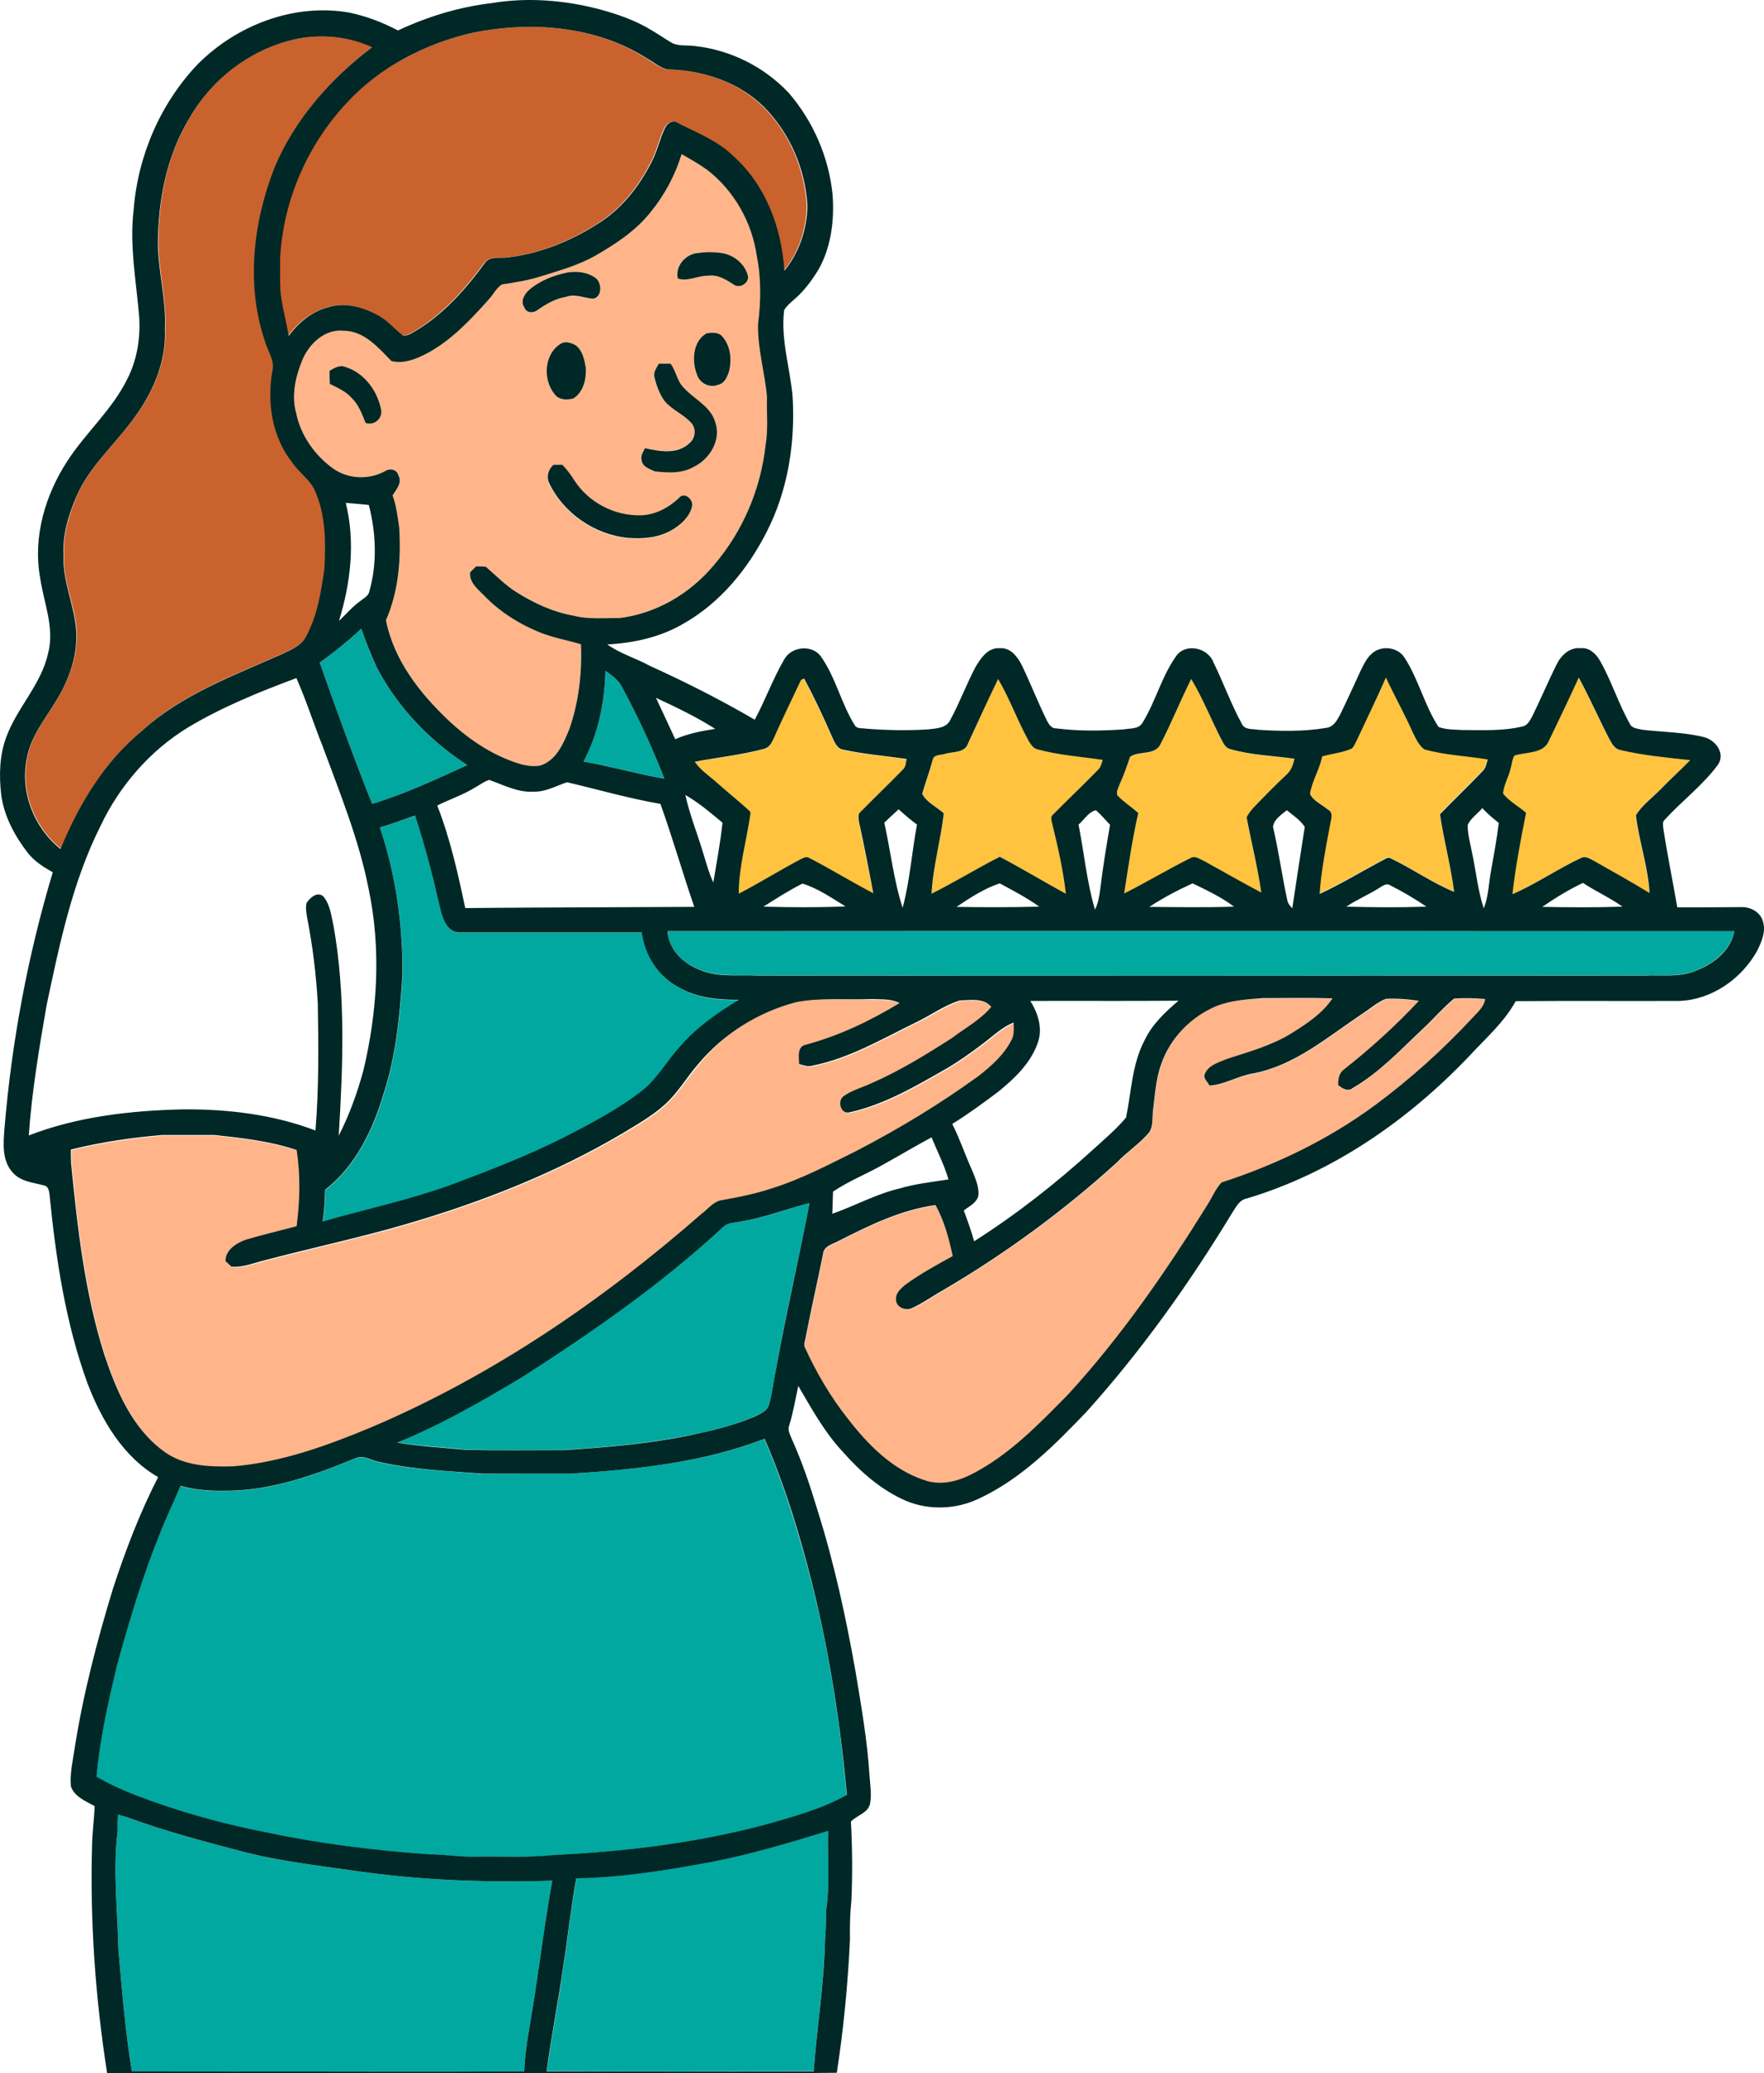 <?xml version="1.0" encoding="UTF-8"?>
<svg id="Layer_2" data-name="Layer 2" xmlns="http://www.w3.org/2000/svg" viewBox="0 0 750.12 881.69">
  <defs>
    <style>
      .cls-1 {
        fill: #00a8a0;
      }

      .cls-2 {
        fill: #002826;
      }

      .cls-3 {
        fill: #ca622d;
      }

      .cls-4 {
        fill: #ffb589;
      }

      .cls-5 {
        fill: #ffc33f;
      }
    </style>
  </defs>
  <g id="Service">
    <g id="_ffb589ff" data-name=" ffb589ff">
      <path class="cls-4" d="m276.64,90.25c6-7.2,10.5-15.7,13.2-24.7,3.7,2.2,7.4,4.2,10.9,6.7,11.5,8.8,19.2,22.4,21.1,36.8,1.9,9.5,1.7,19.3.5,28.9-.2,10.4,3,20.4,3.8,30.8-.2,6.8.6,13.7-.6,20.5-2,18.7-9.7,36.8-22,51.1-10.1,12.1-24.6,20.7-40.4,22.5-6.4-.1-12.8.6-19.1-1-8.8-1.7-17.1-5.5-24.7-10.2-4.7-3-8.5-7-12.7-10.6-1.4-.2-2.8-.2-4.2-.2l-2.5,2.5c-.4,4.3,3.1,7.1,5.8,9.8,6.9,7.2,15.6,12.6,24.9,16.2,5.3,2.1,11,3,16.4,4.6.5,12.1-.9,24.5-4.9,36-2.5,6.1-5.5,13.4-12.4,15.6-5.1,1-10.1-1-14.7-2.9-9-3.7-16.9-9.4-24-16-12.3-11.7-23.5-25.8-26.9-42.9,5.4-12.5,6.6-26.3,5.6-39.7-.7-4.5-1.2-9.1-2.8-13.4,1.6-2.4,4.2-5.3,2.5-8.4-.6-2.6-3.7-3.3-5.7-1.9-6.9,3.7-15.8,3.3-22.2-1.2-7.8-5.7-13.7-14-15.6-23.5-2.1-7.5-.3-15.5,2.6-22.5,3-6.9,9.5-13.3,17.5-12.5,8.8,0,14.7,7.2,20.4,12.9,5.3,1.3,10.6-.9,15.2-3.3,10.3-5.6,18.4-14.2,26.2-22.9,1.9-2.1,3.3-4.8,5.6-6.4,5.6-.8,11.2-1.7,16.5-3.4,7.9-2.5,16-4.7,23.2-8.8,8.7-5,17.2-10.7,23.5-18.5m11.6,28.2c4.4,1.4,8.6-1.3,13-1.2,4-.6,7.5,1.7,10.7,3.7,2.4,1.9,6.1-.3,6.2-3.2-1.1-5.2-5.8-9.2-11-10.1-3.6-.6-7.3-.4-10.9,0-5.1.7-9.2,5.7-8,10.8m-46.8-2.6c-6,1.2-11.9,3.5-16.5,7.6-2,1.8-3.7,4.8-2,7.3.7,2.4,3.8,2.7,5.5,1.3,3.7-2.6,7.7-5.1,12.3-5.7,3.8-1.3,7.6.5,11.4.8,3.9-.6,4-6.5,1.3-8.7-3.3-2.7-7.9-3.2-12-2.6m59,25.9c-5.9,3.4-6.3,11.8-4,17.5,1,3.8,5.3,6,9,4.5,2.6-.5,3.7-3.2,4.6-5.4,1.4-5.2.8-11.3-3-15.4-1.8-1.8-4.4-1.4-6.6-1.2m-61.8,4.3c-7.4,4.2-7.9,15.6-2.7,21.7,1.8,2.4,5.2,2.4,7.9,1.7,4.2-2.7,5.5-8.1,5.3-12.8-.6-3.5-1.3-7.5-4.3-9.8-1.8-1-4.2-1.8-6.2-.8m41.5,8.6c-.9,1.8-2.5,3.6-1.9,5.8.8,3.5,2,7,4.2,9.9,3.2,3.9,8.2,5.7,11.5,9.5,2.2,2.5,1.6,6.6-1,8.6-5,4.7-12.7,3.4-18.8,2-.7,1.6-2,3.3-1.4,5.1.2,2.9,3.4,3.8,5.6,4.8,5.5.6,11.5,1,16.5-1.9,6.8-3.2,11.9-11.5,9.2-19-1.9-6.8-8.9-9.7-13.3-14.6-3-2.8-3.2-7.1-5.7-10.3-1.6.1-3.2.1-4.9.1m-140,3c0,1.9,0,3.7.1,5.6,3.3,1.7,6.9,3.1,9.3,6,3,2.9,4.4,6.8,5.9,10.6,3.5,1.2,7-1.5,6.7-5.2-1.3-8.2-7.1-16.1-15.3-18.6-2.4-1-4.7.5-6.7,1.6m95.2,40c-2.2,2-2.9,5-2,7.8,6.1,13,19.5,22.2,33.8,23.5,6.4.5,13.2-.1,18.7-3.5,3.7-2.2,7.3-5.5,8.3-9.8.7-3-3.4-6.6-5.6-3.6-4.5,4.2-10.2,7.1-16.4,7.3-11,.2-21.9-5.6-27.9-14.7-1.5-2.4-3.2-4.8-5.2-6.8-1.3-.2-2.5-.2-3.7-.2h0Z"/>
      <path class="cls-4" d="m517.24,427.85c6.3-2.5,13.2-2.9,19.9-3.2,9.9,0,19.7-.2,29.6.1-4.3,6.5-11,10.9-17.5,14.9-8.4,5.2-18,7.7-27.2,10.8-3.5,1.5-8.1,2.6-9.6,6.5-.8,1.8,1.2,3.3,2,4.9,6.5-.5,12.2-4.2,18.7-5.2,17.6-3.5,31.4-15.4,45.9-25.1,3.5-2.1,6.6-5,10.4-6.6,4.7-.2,9.3.1,14,.9-9.8,10.5-20.6,20.2-31.9,29.2-2.1,1.6-2.4,4.2-2.4,6.6,1.8,1.4,4.1,3,6.3,1.2,11.2-6.7,20.3-16.4,29.8-25.2,4.5-4.2,8.5-8.8,13.2-12.8,4.4-.3,8.8-.2,13.2.2-.5,3.3-3.1,5.5-5.2,7.8-12.7,13.7-26.7,26.3-41.7,37.4-19.7,14.6-41.9,25.3-65.2,32.8-2.4,2.7-3.8,6.1-5.8,9.2-17.6,28.4-36.7,56-59.3,80.8-12.6,12.8-25.3,26.2-41.6,34.3-6,3-13.1,4.6-19.6,2.3-13.6-4.5-24-15.3-32.7-26.3-7.3-9.2-13.2-19.4-18.1-30-.7-1.3,0-2.7.2-4.1,2.3-11.9,5.1-23.7,7.4-35.5.2-3.7,4.4-4.5,7-6,12.9-6.6,26.3-13.1,40.9-15.1,3.8,6.7,5.7,14.2,7.3,21.7-7,3.7-14,7.6-20.3,12.3-1.8,1.6-4.1,3.5-3.8,6.2-.1,3.1,4,4.9,6.6,3.7,4.7-2,8.9-5.1,13.4-7.7,26.3-15.5,51.1-33.7,73.8-54.2,4.3-4.7,9.9-8.2,14-13.1,1.5-2.6,1.2-5.6,1.4-8.5.8-6.8,1.2-13.8,3.6-20.4,3.7-11.3,12.6-20.3,23.3-24.8h0Z"/>
      <path class="cls-4" d="m338.64,426.15c10.7-1.9,21.7-.9,32.5-1,3.9.2,8.1-.2,11.7,1.7-12.4,7.5-25.7,13.9-39.8,17.7-3.9.6-3,5.3-2.9,8.2,1.8.6,3.7,1.3,5.7.7,15.7-3.1,29.6-11.4,43.8-18.3,6.3-3,12.1-7.2,18.8-9.4,4.5-.1,10.1-1.2,13.4,2.7-4.6,5.5-11,8.9-16.6,13.2-11.1,7.2-22.4,14.1-34.6,19.4-3.9,1.7-8.1,2.9-11.6,5.4-2.9,2.1-1.1,8,2.8,6.8,15.1-3.4,28.6-11.5,41.9-19.1,6.9-4.2,13.5-9.1,19.8-14.2,2.4-1.9,4.9-3.7,7.8-4.8,0,2.6.4,5.3-1,7.6-3.2,6.1-8.5,10.9-13.9,15.1-16.5,12-33.9,22.5-52,31.9-11.6,5.7-23,11.8-35.3,15.7-7.1,2.3-14.4,3.8-21.8,5.2-3.8.5-6.1,3.9-8.9,6-42.1,36.8-88.9,68.8-140.5,90.7-18.7,7.8-38.1,14.7-58.4,16.5-10.1.2-21.2-.1-29.6-6.4-13.4-9.8-20.1-25.6-25.2-40.9-8.4-26.4-11.6-54.2-14.2-81.6-.1-2,0-3.9-.1-5.8,12.8-3.2,25.9-5.1,39-6.2h22.1c11.7,1.3,23.6,2.6,34.9,6.4,1.7,10.7,1.4,21.7,0,32.4-7.2,1.8-14.4,3.5-21.5,5.7-4,1.5-8.9,4.4-8.7,9.2.8.8,1.7,1.5,2.5,2.3,4.3.4,8.4-1.2,12.5-2.3,20.7-5.5,41.6-9.9,62.1-15.9,31.8-9.3,62.9-21.5,91.5-38.4,6.2-3.7,12.5-7.3,17.9-12.1,5.7-5,9.5-11.8,14.5-17.5,10.4-13.1,25.3-22.4,41.4-26.6h0Z"/>
    </g>
    <g id="_009f95ff" data-name=" 009f95ff">
      <path class="cls-1" d="m135.94,281.75c6.2-4.4,12.1-9.2,17.7-14.4,1.9,5.5,3.9,11.1,6.5,16.3,8.8,17.1,22.5,31.3,38.6,41.7-13.2,6.1-26.5,12.3-40.5,16.5-7.9-19.8-15.2-39.9-22.3-60.1h0Z"/>
      <path class="cls-1" d="m257.44,285.25c2.7,1.9,5.6,3.9,7.1,7,6.8,12.6,12.8,25.6,18,38.9-11.5-2-22.8-5.3-34.4-7.3,6.3-11.8,9-25.3,9.3-38.6Z"/>
      <path class="cls-1" d="m161.54,351.85c5.1-1.5,10-3.3,15.1-4.9,4.3,13,7.7,26.2,10.7,39.6,1,4.2,2.8,9.8,7.9,10.1h77.8c1.2,9.7,7.1,18.8,15.8,23.4,7.7,4.4,16.7,5.4,25.5,5.2-9.1,5.5-17.9,11.6-24.9,19.7-5.5,5.9-9.4,13.2-15.6,18.4-10.5,8.3-22.5,14.5-34.3,20.6-15.5,7.8-31.7,14-47.9,20.1-17.7,6.4-36.2,10.3-54.3,15.5.7-4.5.9-9,1-13.5,13.1-10.1,20.4-25.7,25-41.2,5.2-16.2,6.8-33.2,7.9-50,.1-21.4-2.9-42.8-9.7-63h0Z"/>
      <path class="cls-1" d="m314.94,519.45c10.1-1.6,19.6-5.2,29.3-8-4.5,23.7-10.1,47.2-14.3,71-1.1,5-1.5,10.2-3,15-.8,2.7-3.8,3.7-6.1,4.9-8.9,3.9-18.4,6.1-27.9,8-17.4,3.6-35.1,5-52.7,6.2-14,0-28.1.2-42.1-.1-9.7-1.1-19.5-1.4-29.2-3.1,18.5-7.6,36-17.6,53.2-27.9,30.1-19.3,59.6-39.8,85.8-64.2,2-1.4,4.6-1.3,7-1.8h0Z"/>
      <path class="cls-1" d="m243.14,626.65c27.7-1.8,55.8-4.7,81.9-14.7,8.6,19.9,14.8,40.7,20.2,61.6,7.5,29.4,12,59.6,14.8,89.8-10.5,5.9-22.2,9.1-33.7,12.4-29.8,8-60.5,11.8-91.2,13.2-10.6,1.2-21.3.4-32,.7-7.1.3-14-1.2-21.1-1-23-1.7-46.1-4.5-68.7-9.3-18.6-3.6-36.9-8.7-54.6-15.4-6.1-2.3-12.2-5-17.8-8.3,1.4-16,5-31.7,8.7-47.3,5.1-18.9,10.7-37.7,18.2-55.9,2.7-6.9,6-13.6,8.8-20.5,6,1.7,12.2,2.2,18.4,2.1,19.6.2,38.5-6.6,56.4-14,3.2-1.2,6.4,1.1,9.5,1.7,14.4,3.3,29.3,3.8,44,5,12.8-.1,25.5-.1,38.2-.1Z"/>
      <path class="cls-1" d="m351.24,812.75c.1,4.1-.1,8.2-.4,12.2-.5,18.7-3.5,37.2-4.8,55.8-37.9.2-75.7.2-113.5,0,2-15,5.1-29.8,7.1-44.8,2-12.4,3.2-25,5.5-37.3,19.2-.3,38.3-3.4,57.2-6.9,16.9-3.1,33.4-8.1,49.8-13.4-.3,11.5.9,23.1-.9,34.4h0Z"/>
      <g id="_005b56ff" data-name=" 005b56ff">
        <path class="cls-1" d="m234.84,799.75c-3.3,18.3-5.5,36.8-8.5,55.2-1.4,8.6-3.1,17.1-3.4,25.9-41.6.3-83.2,0-124.8.1-14-.1-28.1.2-42.1-.2-2.8-17.2-4.2-34.6-5.7-52-.4-16.7-2.4-33.6-.3-50.3-.1-2.3,0-4.5.1-6.8,1.3.4,2.7.8,4,1.2,16.6,6.1,33.7,10.5,50.7,15,14.6,3.6,29.6,5.4,44.5,7.5,28.3,4.2,57,5.3,85.5,4.4h0Z"/>
      </g>
    </g>
    <g id="_55786dff" data-name=" 55786dff">
      <path class="cls-1" d="m283.84,395.95c151.2-.1,302.5,0,453.7-.1-1.6,8-8.4,13.6-15.6,16.5-7.1,3.4-15.2,2-22.8,2.4-125.7.1-251.3.2-377,0-8.2-.5-17,1-24.7-2.5-7-2.5-13.1-8.5-13.6-16.3h0Z"/>
    </g>
    <g id="_ffc33fff" data-name=" ffc33fff">
      <path class="cls-5" d="m340.64,289.15c.3-.1.9-.3,1.2-.4,4.3,8,8.2,16.2,11.8,24.6,1.2,2.3,2.1,5.4,5.1,5.7,8.8,1.8,17.8,2.5,26.7,3.9-.3,1.6-.3,3.4-1.6,4.5-5.9,6.1-12.1,12-18.1,18.1-1.2,1-.7,2.7-.6,4,2.1,10.1,4.2,20.3,6.1,30.5-9.2-4.9-18.1-10.4-27.4-15.1-1.3-.7-2.6.3-3.8.8-8.8,4.7-17.2,9.8-26,14.5,0-11.6,3.4-22.8,5-34.2l-.2-.8c-4.9-4.5-10.2-8.7-15.1-13.1-3-2.5-6.1-4.8-8.4-8,9.8-2,19.8-2.9,29.5-5.5,2.1-.4,3.1-2.3,3.9-4.1,3.8-8.7,7.9-17.1,11.9-25.4Z"/>
      <path class="cls-5" d="m589.34,288.15c3.7,7.8,7.8,15.3,11.3,23.1,1.3,2.6,2.5,5.5,4.9,7.2,8.8,2.5,18,2.8,27,4.3-.5,1.8-.8,3.7-2.2,5-5.9,6.2-12.1,12.1-18.1,18.3,1.6,11,4.6,21.9,6,33-9.5-3.9-18-10-27.3-14.4-1.3-.4-2.4.8-3.5,1.2-8.8,4.8-17.3,9.9-26.4,14.1.8-9.8,2.7-19.4,4.4-29.1.3-2.2,1.8-5.5-.9-6.8-2.5-2.1-6.2-3.6-7.6-6.7.9-5.5,4.1-10.4,5.2-15.9,4.2-1.1,8.6-1.4,12.5-3.3,1-.8,1.4-2,2-3.1,4.3-8.9,8.7-17.8,12.7-26.9h0Z"/>
      <path class="cls-5" d="m658.64,315.05c4.3-8.9,8.6-17.9,12.6-26.9,4.6,8.4,8.4,17.2,12.8,25.7,1.1,2,2.4,4.6,4.9,5.1,9.8,2.2,19.8,3.1,29.7,4.3-4.1,4.3-8.4,8.2-12.6,12.4-3.6,3.6-7.8,6.7-10.5,11,1.2,11.1,5.2,21.9,5.8,33.1-7.8-4.8-15.8-9.2-23.7-13.7-1.6-.8-3.4-2.1-5.2-1.3-10,4.7-19.2,11.1-29.4,15.5,1.3-11.6,3.5-23.1,5.8-34.6-3.2-2.8-7.2-4.9-9.8-8.2.3-3.7,2.4-7,3.2-10.6.6-1.8.6-3.9,1.6-5.5,5-1.7,12.3-.6,14.8-6.3h0Z"/>
      <path class="cls-5" d="m424.44,288.75c5,8.5,8.4,17.9,13.2,26.5.9,1.4,1.9,3,3.6,3.4,9.1,2.5,18.5,3,27.8,4.5-.5,1.5-.8,3.1-2,4.2-6.3,6.5-12.9,12.7-19.2,19.1-1.2.9-.5,2.6-.3,3.8,2.4,9.8,4.7,19.7,5.8,29.8-9.5-5.1-18.7-10.6-28.1-15.7-9.8,5-19.2,10.8-29,15.7.6-11.5,3.8-22.7,5.2-34.2-3-2.8-7.3-4.6-9.2-8.3,1.4-4.9,3.2-9.6,4.5-14.5.5-2.4,3.5-1.9,5.3-2.5,3.4-1,8.5-.3,9.7-4.4,4.1-9.2,8.3-18.3,12.7-27.4Z"/>
      <path class="cls-5" d="m506.54,288.75c5.1,8.4,8.7,17.6,13.1,26.3.8,1.5,1.7,3.2,3.5,3.6,8.9,2.6,18.2,2.8,27.3,4.1-.5,2.5-1.3,5.1-3.4,6.8-4.9,4.5-9.5,9.2-14,14-1.1,1.3-2.4,2.5-2.9,4.2,2,10.6,4.7,21.2,6.2,31.9-8.3-4.3-16.4-9-24.5-13.5-1.6-.7-3.4-2.2-5.3-1.3-9.6,4.8-18.8,10.5-28.5,15.2,1.8-11.4,3.4-22.9,6-34.2-2.9-2.6-6.2-4.7-8.9-7.5-.6-1.6.5-3.2,1-4.8,1.7-3.8,3.1-7.7,4.4-11.6,3.7-2.7,10.2-.6,12.8-5.1,4.7-9.2,8.5-18.8,13.2-28.1h0Z"/>
    </g>
    <g id="_ca622dff" data-name=" ca622dff">
      <path class="cls-3" d="m201.34,13.85c24.7-4.9,51.9-2.9,73.5,11,3.3,1.8,6.2,4.9,10.2,4.7,14.4.5,28.9,5.5,39.4,15.8,11.2,11.1,17.8,26.6,18.6,42.3-.2,9.9-3.4,19.8-9.8,27.5-1.1-17.9-7.9-36.1-21.3-48.4-6.8-6.8-15.9-10.3-24.3-14.6-1.8-1.3-4.2.3-5,2-2.4,4.8-3.4,10.3-6,15-5.4,10.6-13.2,20.4-23.5,26.5-11.2,7.1-23.9,12.1-37.1,13.8-3.5.5-8.1-.9-10.4,2.7-8.1,11.1-17.5,21.5-29.4,28.7-1.6.8-3.2,1.9-5.1,1.9-3.6-2.8-6.5-6.5-10.6-8.6-6.5-3.6-14.4-5.8-21.6-3.4-6.8,1.9-12.4,6.6-16.5,12.1-1-6.4-2.9-12.7-3.5-19.2-.1-4.7,0-9.4-.1-14.1,1.3-24.3,11.6-48,28.2-65.7,14.6-15.4,34-25.4,54.3-30h0Z"/>
      <path class="cls-3" d="m127.74,16.25c10.3-1.7,21-.5,30.7,3.6-17.7,13.4-32.9,30.8-41.6,51.4-9.1,23.5-12.2,50.3-3.7,74.5,1.2,3.8,3.8,7.5,2.9,11.7-2.4,13.4-.2,28.1,8.4,39,3.1,4.6,8.2,7.6,10.1,13,4.2,10.2,4.1,21.4,3.6,32.2-1.4,9.9-2.9,20.1-7.9,29-2,3.8-6.3,5.4-9.9,7.2-20.6,9.2-42.5,17-59.5,32.5-16.1,13.1-27.1,31.4-34.9,50.5-11.4-9-17.3-24.4-14.3-38.7,1.6-8.8,7.2-15.9,11.8-23.3,5.6-9,9.7-19.4,9.2-30.2-.6-11.2-6.1-21.7-5.4-33-.5-8.5,2.2-16.8,5.4-24.6,5.3-12.2,15.4-21.3,23.3-31.8,8.8-11.2,15-25.2,14.4-39.7.5-12.1-2.8-23.9-3-36,.1-18.6,3.6-37.6,13.5-53.6,9.6-17.2,27.2-30.2,46.9-33.7h0Z"/>
    </g>
    <g id="_002826ff" data-name=" 002826ff">
      <path class="cls-2" d="m208.94,1.35c15.3-2.6,31.1-1.3,46,2.6,7.7,2.1,15.3,4.7,22.1,8.9,3.2,1.8,6.1,4,9.3,5.7,2.8,1.1,6,.6,8.9,1,15.2,1.6,29.7,8.8,40.2,20,10.4,12.1,17,27.3,18.6,43.2.8,10.6-.5,21.7-5.6,31.2-3,5.1-6.6,10-11.2,13.8-1.4,1.3-2.9,2.5-3.8,4.2-1.5,12.4,2.5,24.4,3.6,36.6,1.2,19.8-2,40.1-11.1,57.8-8,15.7-19.7,30-35.2,38.8-9.8,5.8-21.2,8.3-32.5,8.9,5.6,4,12.3,5.9,18.3,9.2,15.2,6.9,30,14.4,44.4,22.8,4.6-8.5,7.8-17.6,12.7-25.9,3.3-5.5,12.2-6.1,15.7-.6,6.1,8.8,8.4,19.7,14.1,28.8.9,1.7,3,1.2,4.6,1.5,8.9.7,17.9.9,26.9.3,3.2-.4,7.3-.5,9-3.7,4.1-7.5,7-15.5,11-23,2.2-3.7,5.3-8.2,10.2-7.8,4.6-.4,7.7,3.8,9.5,7.5,3.7,7.7,6.8,15.7,10.6,23.4.8,1.5,1.9,3.3,3.9,3.2,9.6,1.2,19.3,1.1,28.9.4,2.6-.5,6.2,0,7.8-2.8,5.5-8.9,8-19.3,14-27.9,3.9-6.3,13.8-4.2,16.2,2.3,4.2,8.5,7.4,17.6,12,26,1.2,2.8,4.6,2.1,7,2.6,9.6.6,19.3.8,28.8-.8,3.2-.3,4.8-3.3,6.1-5.8,3-6.1,5.7-12.2,8.6-18.4,1.4-2.8,2.7-5.8,5.3-7.8,4-3.2,10.6-2.3,13.4,2.1,6,9.2,8.5,20.4,14.5,29.5,3.2,1.2,6.8,1.1,10.3,1.3,8.4,0,17,.5,25.3-1.5,2-.3,3.1-2.3,4-3.9,3.7-7.4,6.9-15.1,10.6-22.5,1.9-3.9,5.6-7.4,10.2-6.9,3.5-.4,6.4,2.2,8.1,5.1,5,8.7,7.9,18.3,12.8,27,.9,2.1,3.5,2.1,5.5,2.6,8.7,1,17.5,1,26,3.1,4.9,1.2,9.2,6.8,6.1,11.6-6.4,8.8-15.4,15.5-22.7,23.5-1.2,1-.7,2.7-.6,4,1.7,11.1,4,22.2,5.9,33.3,9,0,18,0,27.1-.1,4-.2,8.5,2.2,9.4,6.4,1.2,4.2-.7,8.5-2.6,12.3-6.6,11.8-19.1,20.6-32.8,21.2-23.3.1-46.6-.1-69.8.1-5,9.1-12.9,15.9-19.8,23.4-26,27.3-58.1,49.6-94.5,60.5-3.4.6-4.8,4-6.5,6.5-18.1,29.8-38.4,58.3-61.7,84.2-13.6,14.2-27.8,28.6-45.9,37-9.5,4.5-20.8,5-30.6,1-10.6-4.5-19.5-12.3-27.1-20.9-7.8-8.3-13.3-18.4-19-28.1-1.2,5.6-2.1,11.2-3.8,16.7-.9,2.1.4,4.1,1.1,6,4.4,9.7,7.8,19.9,10.9,30.2,7.1,22.5,12.1,45.6,16.2,68.8,2.4,14.6,5,29.2,5.9,44,.3,4.1,1,8.2.2,12.2-1.1,3.9-5.6,4.7-8.1,7.4.6,11.2.7,22.4.2,33.7-.6,5.4-.7,10.9-.6,16.4-.9,19-2.7,37.9-5.6,56.7-29.2.4-58.4.1-87.7.2-74.2-.1-148.4.2-222.6-.1-5-32-7.3-64.4-6.4-96.8.1-5.6.9-11.1,1.1-16.7-3.8-2.1-8.6-4-10.1-8.4-.5-5.4.8-10.8,1.6-16.2,3.6-23,9.5-45.6,16.3-67.9,5.3-16.2,11.4-32.2,19.2-47.4-14.8-8.5-23.9-24-29.9-39.5-9.5-25.9-13.6-53.5-16.3-80.8-.2-1.4-.5-3.4-2.2-3.7-4.7-1.3-10.1-1.6-13.5-5.6-4.7-5.2-3.9-12.7-3.4-19.2,3.1-36.7,9.9-73.1,20.5-108.4-3.9-2.2-7.7-4.6-10.5-8.1-5.6-7.2-10.1-15.5-11.4-24.6-1-8.4-.8-17.1,2.2-25,4.6-12.4,14.8-22.2,17.7-35.4,2.9-10.9-1.9-21.6-3.4-32.3-3.1-17.2,2.2-35.1,11.6-49.5,7.9-12.2,19.3-22,25.7-35.3,3.9-7.8,5.3-16.6,4.9-25.2-1.2-15.5-4.3-30.9-2.4-46.5,1.8-22.9,11.4-45.1,27.2-61.7C100.64,10.65,125.04,1.25,148.54,5.35c7.2,1.5,14.2,4.2,20.7,7.6,12.4-5.8,25.9-10,39.7-11.6m-7.6,12.5c-20.3,4.6-39.8,14.6-54,30-16.6,17.8-26.9,41.4-28.2,65.7,0,4.7-.1,9.4.1,14.1.6,6.5,2.5,12.8,3.5,19.2,4.1-5.5,9.7-10.3,16.5-12.1,7.2-2.4,15.1-.2,21.6,3.4,4.1,2.2,7,5.9,10.6,8.6,1.9.1,3.5-1,5.1-1.9,11.9-7.1,21.3-17.6,29.4-28.7,2.2-3.6,6.9-2.1,10.4-2.7,13.2-1.7,25.9-6.7,37.1-13.8,10.3-6.1,18.1-15.9,23.5-26.5,2.6-4.8,3.6-10.2,6-15,.8-1.7,3.2-3.3,5-2,8.4,4.3,17.6,7.8,24.3,14.6,13.5,12.2,20.2,30.5,21.3,48.4,6.3-7.7,9.6-17.6,9.8-27.5-.8-15.7-7.5-31.2-18.6-42.3-10.4-10.2-25-15.2-39.4-15.8-4,.2-6.9-3-10.2-4.7-21.8-13.9-49.1-15.9-73.8-11m-73.6,2.4c-19.7,3.6-37.2,16.5-47.1,33.9-9.8,16-13.4,35-13.5,53.6.2,12.1,3.6,23.9,3,36,.7,14.5-5.6,28.4-14.4,39.7-7.9,10.5-18,19.5-23.3,31.8-3.3,7.8-5.9,16.1-5.4,24.6-.6,11.3,4.8,21.8,5.4,33,.5,10.8-3.5,21.2-9.2,30.2-4.6,7.4-10.2,14.5-11.8,23.3-3,14.3,2.9,29.6,14.3,38.7,7.8-19.1,18.8-37.4,34.9-50.5,17-15.4,38.9-23.3,59.5-32.5,3.6-1.8,7.9-3.4,9.9-7.2,4.9-8.9,6.5-19.1,7.9-29,.6-10.8.6-22-3.6-32.2-1.9-5.3-7-8.4-10.1-13-8.6-10.9-10.8-25.6-8.4-39,1-4.2-1.7-7.9-2.9-11.7-8.5-24.2-5.4-51,3.7-74.5,8.6-20.6,23.9-38,41.6-51.4-9.5-4.3-20.2-5.5-30.5-3.8m148.9,74c-6.3,7.9-14.8,13.5-23.5,18.5-7.2,4.1-15.3,6.3-23.2,8.8-5.4,1.7-11,2.6-16.5,3.4-2.4,1.6-3.7,4.3-5.6,6.4-7.7,8.6-15.8,17.3-26.2,22.9-4.6,2.4-9.9,4.6-15.2,3.3-5.6-5.7-11.6-12.9-20.4-12.9-8-.8-14.6,5.6-17.5,12.5-2.9,7.1-4.7,15-2.6,22.5,1.9,9.5,7.9,17.9,15.6,23.5,6.4,4.6,15.3,5,22.2,1.2,2.1-1.4,5.1-.7,5.7,1.9,1.7,3-.9,5.9-2.5,8.4,1.6,4.3,2.1,8.9,2.8,13.4.9,13.4-.2,27.3-5.6,39.7,3.3,17,14.5,31.2,26.9,42.9,7.1,6.6,15.1,12.3,24,16,4.6,1.9,9.6,3.8,14.7,2.9,6.9-2.2,9.9-9.5,12.4-15.6,4-11.5,5.4-23.9,4.9-36-5.5-1.6-11.1-2.6-16.4-4.6-9.3-3.6-18-9-24.9-16.2-2.7-2.7-6.3-5.6-5.8-9.8l2.5-2.5c1.4,0,2.8,0,4.2.2,4.2,3.6,8,7.6,12.7,10.6,7.6,4.8,15.8,8.6,24.7,10.2,6.2,1.6,12.7.9,19.1,1,15.8-1.8,30.3-10.4,40.4-22.5,12.3-14.3,20-32.4,22-51.1,1.2-6.8.4-13.7.6-20.5-.9-10.3-4-20.4-3.8-30.8,1.2-9.6,1.4-19.4-.5-28.9-2-14.4-9.6-27.9-21.1-36.8-3.5-2.5-7.2-4.6-10.9-6.7-2.7,8.9-7.2,17.4-13.2,24.7m-129.6,123.6c4.1,16.6,2.1,34-2.9,50.2,3-2.8,5.6-6,9-8.4,1.4-1.2,3.5-2.1,3.9-4.1,3.4-12,2.9-24.8-.2-36.8-3.3-.4-6.6-.6-9.8-.9m-11.1,67.9c7.1,20.2,14.4,40.3,22.3,60.1,14-4.2,27.2-10.4,40.5-16.5-16.1-10.4-29.8-24.7-38.6-41.7-2.5-5.3-4.6-10.8-6.5-16.3-5.6,5.2-11.5,10-17.7,14.4m121.5,3.5c-.3,13.3-3,26.8-9.3,38.6,11.5,2,22.8,5.3,34.4,7.3-5.2-13.3-11.2-26.3-18-38.9-1.5-3.1-4.4-5.1-7.1-7m-177.5,24.1c-16.2,9.9-29.1,24.8-37.2,41.9-12,23.9-17.4,50.2-22.9,76.1-3.2,18.4-6.3,36.9-7.6,55.5,20.9-8.1,43.6-10.6,65.9-11.1,19-.1,38.2,2.2,56,9,1.5-18,1.3-36.1,1-54.1-.7-12-2.1-23.9-4.4-35.7-.4-2.3-.9-4.6-.4-6.9,1.4-2.2,4.5-5.1,7.1-2.9,3,3.5,3.4,8.3,4.4,12.6,5.2,29.4,4,59.5,2.2,89.2,4.5-8.8,7.9-18.2,10.5-27.8,6-25.2,7.6-51.7,2.2-77.2-4.1-20.9-12.2-40.7-19.5-60.5-3.9-9.7-7-19.6-11.2-29.1-15.8,5.9-31.6,12.3-46.1,21m260.7-20.2c-4,8.4-8,16.7-11.8,25.2-.8,1.8-1.9,3.6-3.9,4.1-9.7,2.6-19.7,3.6-29.5,5.5,2.2,3.2,5.4,5.5,8.4,8,5,4.5,10.2,8.6,15.1,13.1l.2.8c-1.6,11.4-5,22.7-5,34.2,8.8-4.6,17.2-9.8,26-14.5,1.2-.5,2.5-1.5,3.8-.8,9.3,4.8,18.2,10.3,27.4,15.1-1.9-10.2-3.9-20.4-6.1-30.5-.1-1.3-.6-3,.6-4,6-6.1,12.2-12,18.1-18.1,1.3-1.1,1.2-3,1.6-4.5-8.9-1.3-17.9-2-26.7-3.9-3-.3-4-3.4-5.1-5.7-3.6-8.3-7.5-16.6-11.8-24.6-.5.2-1,.5-1.3.6m248.7-1c-4,9.1-8.4,18.1-12.6,27.1-.6,1.1-1,2.3-2,3.1-4,1.8-8.4,2.1-12.5,3.3-1.1,5.5-4.3,10.4-5.2,15.9,1.4,3.1,5,4.5,7.6,6.7,2.7,1.3,1.2,4.5.9,6.8-1.8,9.6-3.7,19.3-4.4,29.1,9.1-4.2,17.6-9.4,26.4-14.1,1.1-.4,2.2-1.6,3.5-1.2,9.3,4.4,17.8,10.5,27.3,14.4-1.4-11.1-4.4-22-6-33,6-6.2,12.2-12.1,18.1-18.3,1.4-1.3,1.7-3.3,2.2-5-9-1.5-18.2-1.8-27-4.3-2.4-1.8-3.6-4.6-4.9-7.2-3.6-8.1-7.8-15.6-11.4-23.3m69.3,26.9c-2.4,5.7-9.8,4.6-14.7,6.3-1,1.7-1,3.7-1.6,5.5-.8,3.6-2.9,6.9-3.2,10.6,2.6,3.3,6.6,5.4,9.8,8.2-2.3,11.5-4.5,23-5.8,34.6,10.2-4.4,19.3-10.8,29.4-15.5,1.8-.8,3.6.5,5.2,1.3,7.9,4.5,15.9,8.9,23.7,13.7-.6-11.2-4.5-22-5.8-33.1,2.7-4.3,7-7.4,10.5-11,4.1-4.2,8.5-8.2,12.6-12.4-10-1.1-20-2-29.7-4.3-2.6-.5-3.8-3.1-4.9-5.1-4.4-8.5-8.2-17.3-12.8-25.7-4.1,9-8.4,18-12.7,26.9m-234.2-26.3c-4.4,9.1-8.6,18.2-12.8,27.4-1.3,4.1-6.4,3.4-9.7,4.4-1.8.6-4.8.2-5.3,2.5-1.3,4.9-3.1,9.6-4.5,14.5,1.9,3.7,6.2,5.6,9.2,8.3-1.3,11.4-4.6,22.7-5.2,34.2,9.8-4.9,19.2-10.7,29-15.7,9.5,5,18.7,10.6,28.1,15.7-1.1-10-3.4-19.9-5.8-29.8-.2-1.2-.9-2.9.3-3.8,6.3-6.4,12.9-12.6,19.2-19.1,1.2-1.1,1.5-2.8,2-4.2-9.3-1.4-18.7-2-27.8-4.5-1.7-.4-2.7-2-3.6-3.4-4.8-8.6-8.1-18-13.1-26.5m82.1,0c-4.6,9.2-8.5,18.9-13.2,28-2.6,4.6-9.1,2.4-12.8,5.1-1.3,3.9-2.7,7.9-4.4,11.6-.5,1.5-1.6,3.2-1,4.8,2.7,2.8,6,4.9,8.9,7.5-2.6,11.3-4.2,22.8-6,34.2,9.6-4.8,18.8-10.4,28.5-15.2,1.8-.9,3.6.6,5.3,1.3,8.2,4.5,16.3,9.2,24.5,13.5-1.5-10.7-4.2-21.3-6.2-31.9.6-1.6,1.8-2.9,2.9-4.2,4.6-4.8,9.2-9.5,14-14,2-1.7,2.9-4.3,3.4-6.8-9.1-1.3-18.4-1.5-27.3-4.1-1.8-.4-2.7-2.1-3.5-3.6-4.5-8.6-8-17.8-13.1-26.2m-227.6,8c2.7,5.8,5.5,11.7,8.2,17.6,5.4-2.4,11.2-3.5,17-4.4-8-5.1-16.6-9.2-25.2-13.2m-76.7,38c-5.1,3.2-10.9,5.1-16.3,7.8,5.5,14.1,8.8,28.9,11.9,43.6,32.5-.3,64.9-.3,97.4-.5-5-14.5-9.2-29.3-14.4-43.8-13.4-2.3-26.5-6.1-39.7-9.2-4.6,1.5-9,4.1-14,4-6.8.5-12.9-2.8-19.1-5-2,.6-3.8,2-5.8,3.1m89.2,3.3c1.9,8.7,5.3,16.9,7.8,25.4,1.2,4,2.3,8,4.1,11.8,1.4-8.5,3-16.9,3.9-25.4-5-4.2-10.1-8.5-15.8-11.8m338.9,5.6c-2,2.4-4.9,4.3-6.2,7.1-.1,3.8,1,7.5,1.7,11.2,1.8,8.1,2.5,16.4,5.1,24.3,2.1-5.1,2.1-10.6,3.1-15.9,1.2-6.8,2.5-13.6,3.3-20.4-2.5-2-4.9-4-7-6.3m-254.3,6.2c2.7,12.1,4,24.5,7.8,36.2,3.1-11.6,3.9-23.6,6.1-35.4-2.7-2-5.3-4.2-7.8-6.5-2.1,1.9-4.1,3.8-6.1,5.7m82.6.8c2.4,12.1,3.5,24.4,7,36.2,1.3-2.6,1.8-5.6,2.2-8.5,1.1-9.2,2.6-18.4,4.2-27.6-2-2.1-3.8-4.3-6-6.2-3.2.7-5,4.1-7.4,6.1m82.7,1c2.4,10.2,3.8,20.6,6,30.8.2,1.5,1.1,2.7,2.2,3.8,1.7-11.5,3.5-23.1,5.3-34.6-1.8-2.9-5-4.9-7.6-7.1-2.4,1.9-5.6,4-5.9,7.1m-379.8.2c6.8,20.2,9.8,41.6,9.6,62.9-1.1,16.9-2.7,33.9-7.9,50-4.6,15.5-11.9,31.1-25,41.2-.1,4.5-.3,9-1,13.5,18.1-5.2,36.5-9.1,54.3-15.5,16.2-6.1,32.4-12.3,47.9-20.1,11.9-6.1,23.8-12.3,34.3-20.6,6.2-5.2,10.1-12.5,15.6-18.4,7-8.1,15.8-14.2,24.9-19.7-8.7.1-17.8-.8-25.5-5.2-8.7-4.6-14.6-13.6-15.8-23.4h-77.8c-5.1-.3-6.9-6-7.9-10.1-3-13.3-6.4-26.6-10.7-39.6-5,1.7-9.9,3.5-15,5m163.1,33.7c11.6.3,23.3.4,34.9-.1-5.9-3.6-11.7-7.7-18.3-9.7-5.8,2.9-11.2,6.4-16.6,9.8m82.1.1c11.7.2,23.5.2,35.2-.1-5.3-3.8-11.1-6.8-16.8-9.9-6.7,2.2-12.7,6.2-18.4,10m82,0c12,.1,24,.3,36-.1-5.4-4.1-11.6-7-17.6-9.9-6.4,2.9-12.6,6.2-18.4,10m97.5-7.9c-4.4,2.8-9.3,4.8-13.7,7.8,11.3.3,22.7.4,34,0-4.9-3.4-10.1-6.4-15.4-9.1-1.7-1.1-3.4.5-4.9,1.3m69.6,7.9c11.3.2,22.7.3,34.1-.1-5.3-3.8-11.4-6.5-16.8-10.1-6.1,2.9-11.8,6.4-17.3,10.2m-372,10.3c.5,7.8,6.6,13.8,13.6,16.4,7.8,3.5,16.5,2,24.7,2.5,125.7.1,251.3,0,377,0,7.6-.4,15.7,1,22.8-2.4,7.3-2.9,14.1-8.5,15.6-16.5-151.2,0-302.5-.1-453.7,0m233.4,31.9c-10.7,4.5-19.6,13.5-23.4,24.6-2.4,6.5-2.7,13.5-3.6,20.4-.2,2.9.1,5.9-1.4,8.5-4.1,5-9.6,8.4-14,13.1-22.6,20.5-47.4,38.7-73.8,54.2-4.5,2.5-8.7,5.6-13.4,7.7-2.6,1.2-6.7-.5-6.6-3.7-.3-2.7,2-4.6,3.8-6.2,6.4-4.7,13.4-8.5,20.3-12.3-1.6-7.5-3.6-15-7.3-21.7-14.6,2-27.9,8.5-40.9,15.1-2.6,1.5-6.8,2.2-7,6-2.4,11.9-5.1,23.6-7.4,35.5-.2,1.3-.9,2.8-.2,4.1,4.9,10.6,10.8,20.8,18.1,30,8.6,11.1,19,21.8,32.7,26.3,6.5,2.3,13.6.7,19.6-2.3,16.3-8.2,29-21.5,41.6-34.3,22.6-24.7,41.7-52.4,59.3-80.8,1.9-3,3.3-6.5,5.8-9.2,23.2-7.5,45.5-18.3,65.2-32.8,15-11.1,29-23.7,41.7-37.4,2.1-2.3,4.8-4.5,5.2-7.8-4.4-.4-8.8-.5-13.2-.2-4.7,3.9-8.7,8.6-13.2,12.8-9.5,8.9-18.5,18.6-29.8,25.2-2.2,1.8-4.5.2-6.3-1.2,0-2.4.3-5.1,2.4-6.6,11.3-8.9,22-18.6,31.9-29.2-4.6-.8-9.3-1.1-14-.9-3.8,1.5-6.9,4.4-10.4,6.6-14.5,9.7-28.3,21.7-45.9,25.1-6.5,1-12.2,4.8-18.7,5.2-.7-1.5-2.8-3-2-4.9,1.5-3.9,6.1-5,9.6-6.5,9.2-3,18.8-5.6,27.2-10.8,6.5-4.1,13.2-8.4,17.5-14.9-9.9-.3-19.7-.1-29.6-.1-6.6.5-13.5.9-19.8,3.4m-178.6-1.7c-16.1,4.2-31,13.5-41.7,26.3-5,5.7-8.8,12.5-14.5,17.5-5.4,4.8-11.8,8.4-17.9,12.1-28.6,16.9-59.7,29.1-91.5,38.4-20.5,6-41.4,10.4-62.1,15.9-4.1,1.1-8.2,2.7-12.5,2.3-.8-.8-1.7-1.5-2.5-2.3-.2-4.8,4.7-7.8,8.7-9.2,7.1-2.1,14.3-3.8,21.5-5.7,1.4-10.7,1.7-21.7,0-32.4-11.2-3.8-23.1-5.1-34.9-6.4h-22.1c-13.1,1.1-26.2,3-39,6.2,0,1.9,0,3.9.1,5.8,2.7,27.5,5.8,55.2,14.2,81.6,5.1,15.2,11.8,31.1,25.2,40.9,8.4,6.3,19.5,6.7,29.6,6.4,20.3-1.7,39.7-8.7,58.4-16.5,51.6-21.9,98.4-53.9,140.5-90.7,2.9-2.1,5.2-5.5,8.9-6,7.4-1.3,14.7-2.8,21.8-5.2,12.3-3.9,23.8-10,35.3-15.7,18.1-9.4,35.5-19.9,52-31.9,5.4-4.2,10.7-8.9,13.9-15.1,1.4-2.3,1-5.1,1-7.6-2.9,1.1-5.4,2.9-7.8,4.8-6.3,5.1-12.9,10-19.8,14.2-13.3,7.6-26.8,15.7-41.9,19.1-3.9,1.3-5.7-4.7-2.8-6.8,3.5-2.5,7.7-3.6,11.6-5.4,12.2-5.3,23.5-12.3,34.6-19.4,5.6-4.3,12-7.6,16.6-13.2-3.3-3.9-8.9-2.8-13.4-2.7-6.7,2.1-12.5,6.4-18.8,9.4-14.2,6.9-28.1,15.2-43.8,18.3-1.9.6-3.8-.1-5.7-.7-.1-2.8-1-7.5,2.9-8.2,14.1-3.8,27.3-10.1,39.8-17.7-3.6-1.9-7.7-1.5-11.7-1.7-10.5.4-21.5-.7-32.2,1.3m99.5-.5c3.2,5.1,5.3,11.5,3.3,17.4-2.9,8.8-9.8,15.4-16.8,21.1-6.4,4.8-12.9,9.6-19.7,13.8,3.2,6.3,5.4,13,8.3,19.4,1.4,3.5,3.2,7.2,2.8,11.1-.7,3.1-3.9,4.5-6.2,6.3,1.6,4.3,3.2,8.7,4.4,13.1,18.1-11.5,35-24.8,50.8-39.2,4.7-4.3,9.7-8.5,13.8-13.4,2.3-11,2.5-22.7,7.9-32.9,3.2-6.8,8.8-12,14.4-16.8-20.9.2-42,0-63,.1m-61.9,69.2c-7.2,4.2-15.1,7.2-22,11.9-.1,3.1-.2,6.2-.3,9.4,9.7-3.4,18.8-8.5,28.8-10.8,6.7-2,13.7-2.7,20.6-3.8-1.8-6.2-4.8-12-7.2-17.9-6.7,3.6-13.2,7.5-19.9,11.2m-61.3,24.6c-2.3.5-5,.4-7,1.9-26.2,24.4-55.7,44.9-85.8,64.2-17.2,10.3-34.6,20.3-53.2,27.9,9.6,1.7,19.4,2.1,29.2,3.1,14,.3,28.1.1,42.1.1,17.6-1.2,35.4-2.6,52.7-6.2,9.5-2,19-4.2,27.9-8,2.3-1.2,5.2-2.2,6.1-4.9,1.5-4.9,1.9-10,3-15,4.3-23.8,9.8-47.3,14.3-71-9.8,2.6-19.3,6.3-29.3,7.9m-71.8,107.2h-38.1c-14.7-1.1-29.5-1.7-44-5-3.1-.6-6.3-2.9-9.5-1.7-17.9,7.4-36.8,14.2-56.4,14-6.2.1-12.4-.4-18.4-2.1-2.8,6.9-6.1,13.5-8.8,20.5-7.4,18.1-13,37-18.2,55.9-3.7,15.6-7.3,31.3-8.7,47.3,5.7,3.3,11.7,6,17.8,8.3,17.7,6.7,36,11.8,54.6,15.4,22.6,4.8,45.6,7.6,68.7,9.3,7-.1,14,1.3,21.1,1,10.6-.2,21.4.5,32-.7,30.7-1.4,61.5-5.2,91.2-13.2,11.5-3.3,23.2-6.5,33.7-12.4-2.8-30.2-7.4-60.4-14.8-89.8-5.3-21-11.6-41.8-20.2-61.6-26.2,10.1-54.3,13-82,14.8m-193,145c-.1,2.3-.2,4.5-.1,6.8-2.1,16.7-.1,33.5.3,50.3,1.5,17.4,2.9,34.8,5.7,52,14,.3,28.1.1,42.1.2,41.6-.1,83.2.2,124.8-.1.3-8.7,2-17.3,3.4-25.9,3-18.4,5.2-36.9,8.5-55.2-28.5.9-57.2-.2-85.4-4.4-14.9-2.1-29.9-3.9-44.5-7.5-17.1-4.5-34.1-8.9-50.7-15-1.4-.4-2.7-.8-4.1-1.2m252.1,20.2c-18.9,3.5-38,6.6-57.2,6.9-2.3,12.4-3.5,24.9-5.5,37.3-2.1,15-5.1,29.8-7.1,44.8,37.9.1,75.7.2,113.6,0,1.3-18.6,4.4-37.1,4.8-55.8.3-4.1.5-8.2.4-12.2,1.8-11.3.6-22.9.9-34.3-16.4,5.1-32.9,10.1-49.9,13.3h0Z"/>
      <path class="cls-2" d="m288.24,118.45c-1.2-5.1,3-10.1,8-10.8,3.6-.5,7.3-.6,10.9,0,5.2.9,9.9,4.8,11,10.1,0,2.9-3.8,5.1-6.2,3.2-3.2-2-6.7-4.3-10.7-3.7-4.5-.1-8.7,2.6-13,1.2h0Z"/>
      <path class="cls-2" d="m241.44,115.85c4.1-.6,8.6-.1,12,2.5,2.6,2.2,2.6,8.1-1.3,8.7-3.8-.3-7.5-2.2-11.4-.8-4.6.7-8.6,3.1-12.3,5.7-1.8,1.4-4.8,1.1-5.5-1.3-1.7-2.5,0-5.5,2-7.3,4.6-4,10.5-6.3,16.5-7.5Z"/>
      <path class="cls-2" d="m300.44,141.75c2.2-.3,4.8-.6,6.5,1.1,3.8,4.1,4.4,10.2,3,15.4-.8,2.2-1.9,4.9-4.6,5.4-3.6,1.5-7.9-.7-9-4.5-2.2-5.6-1.8-14,4.1-17.4Z"/>
      <path class="cls-2" d="m238.64,146.05c2-1.1,4.4-.2,6.2.8,3,2.3,3.7,6.3,4.3,9.8.2,4.7-1.1,10.1-5.3,12.8-2.7.7-6.1.7-7.9-1.7-5.2-6.1-4.7-17.4,2.7-21.7h0Z"/>
      <path class="cls-2" d="m280.14,154.65h5c2.4,3.1,2.7,7.5,5.7,10.3,4.4,4.9,11.4,7.8,13.3,14.6,2.7,7.5-2.4,15.8-9.2,19-5,2.9-11,2.5-16.5,1.9-2.2-1-5.4-2-5.6-4.8-.6-1.9.7-3.5,1.4-5.1,6.1,1.4,13.7,2.8,18.8-2,2.6-2,3.2-6.1,1-8.6-3.3-3.8-8.3-5.6-11.5-9.5-2.1-2.9-3.4-6.4-4.2-9.9-.7-2.3.9-4.1,1.8-5.9h0Z"/>
      <path class="cls-2" d="m140.14,157.65c2-1.1,4.3-2.6,6.7-1.6,8.2,2.5,13.9,10.4,15.3,18.6.3,3.7-3.2,6.4-6.7,5.2-1.5-3.8-2.9-7.7-5.9-10.6-2.5-2.9-6-4.3-9.3-6-.1-1.9-.1-3.7-.1-5.6h0Z"/>
      <path class="cls-2" d="m235.34,197.65h3.8c2,2.1,3.7,4.4,5.2,6.8,6,9.2,16.9,14.9,27.9,14.7,6.2-.1,11.9-3.1,16.4-7.3,2.3-3,6.4.6,5.6,3.6-1,4.3-4.6,7.6-8.3,9.8-5.6,3.4-12.3,4-18.7,3.5-14.3-1.3-27.7-10.5-33.8-23.5-1.1-2.6-.3-5.6,1.9-7.6h0Z"/>
    </g>
  </g>
</svg>